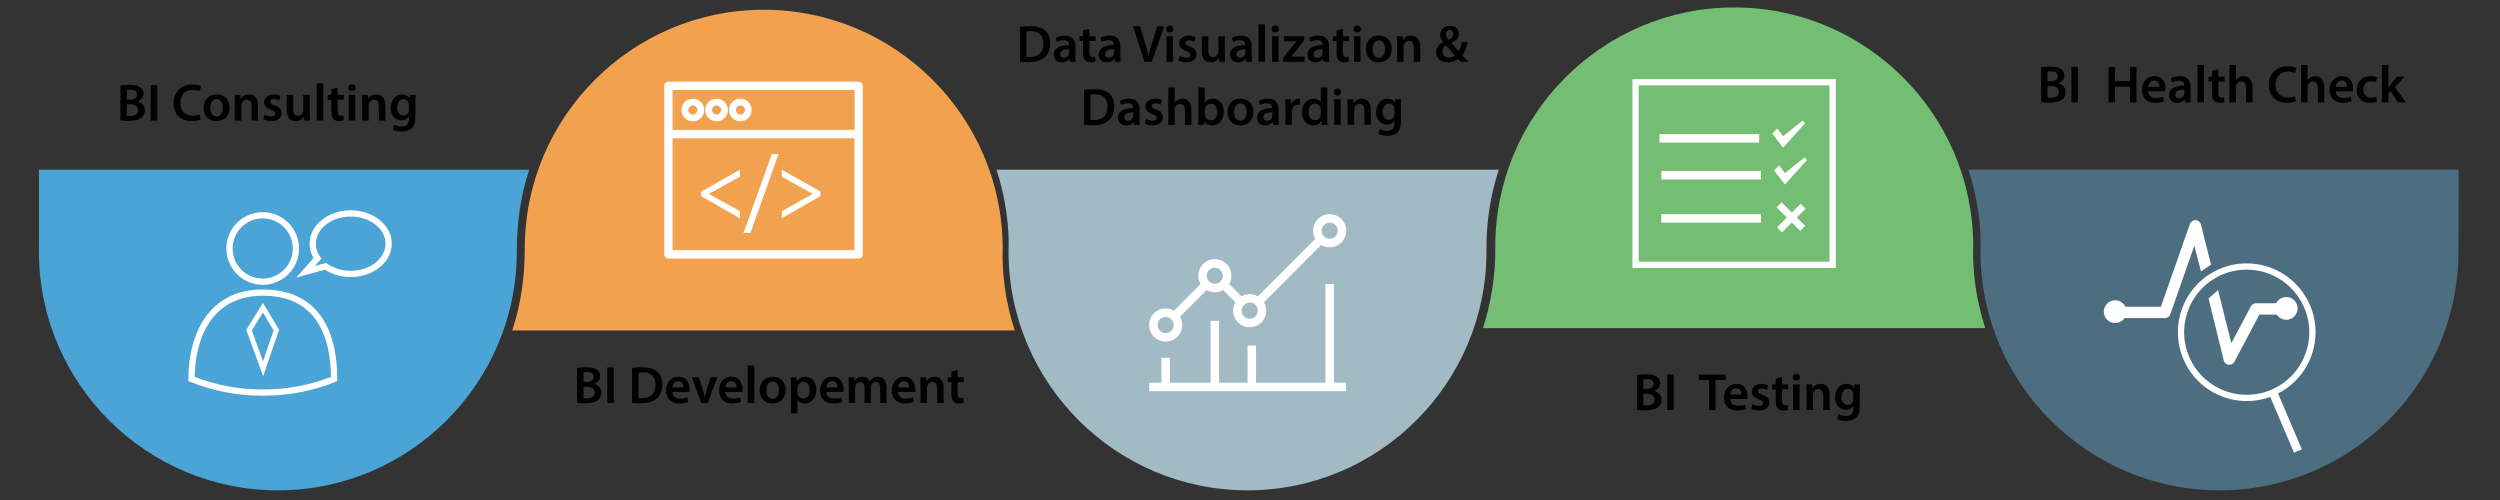 <?xml version="1.0" encoding="utf-8"?>
<!-- Generator: Adobe Illustrator 16.0.0, SVG Export Plug-In . SVG Version: 6.00 Build 0)  -->
<!DOCTYPE svg PUBLIC "-//W3C//DTD SVG 1.1//EN" "http://www.w3.org/Graphics/SVG/1.1/DTD/svg11.dtd">
<svg version="1.1" id="Layer_1" xmlns="http://www.w3.org/2000/svg" xmlns:xlink="http://www.w3.org/1999/xlink" x="0px" y="0px"
	 width="1000px" height="200px" viewBox="0 0 1000 200" enable-background="new 0 0 1000 200" xml:space="preserve">
<rect x="0" y="0" width="1000" height="200" fill="#333333" stroke="none"/>
<g>
	<path fill="#A2BAC4" d="M499,196.133c-52.584,0-95.39-42.681-95.588-95.218c0.416-9.671-1.076-21.654-4.814-33.06h200.944
		c-3.595,10.874-5.094,21.8-4.95,32.689C594.592,153.252,551.709,196.133,499,196.133z"/>
	<path fill="#73BE73" d="M593.16,131.251c3.239-9.88,5.082-20.955,4.959-32.689c0-52.708,42.879-95.589,95.589-95.589
		c52.553,0,95.335,42.635,95.587,95.132c-0.396,10.09,1.123,21.879,4.814,33.146H593.16L593.16,131.251z"/>
	<path fill="#F2A24E" d="M204.908,132.184c3.234-9.865,4.996-20.47,4.996-32.688c0-52.708,42.881-95.59,95.589-95.59
		c52.547,0,95.328,42.622,95.589,95.11c-0.403,9.96,1.09,21.804,4.815,33.167H204.908z"/>
	<path fill="#4BA4D6" d="M111.144,196.133c-52.543,0-95.322-42.611-95.588-95.094h0.012c0.046-2.125,0.032,2.148,0.032-33.184
		h196.091c-3.316,10.115-4.957,20.452-4.957,32.689C206.734,153.252,163.854,196.133,111.144,196.133z"/>
	<path fill="#4D6E80" d="M983.446,67.855H787.383c3.72,11.346,5.227,23.285,4.814,33.06c0.197,52.538,43.003,95.218,95.59,95.218
		c52.707,0,95.589-42.881,95.589-95.589C983.376,100.544,983.446,98.813,983.446,67.855z"/>
	<g>
		<path fill="#FFFFFF" stroke="#FFFFFF" stroke-width="0.6" stroke-miterlimit="10" d="M277.131,39.751
			c-2.348,0.016-4.227,1.925-4.227,4.273c0.03,2.333,1.941,4.227,4.273,4.195c2.333,0,4.211-1.909,4.211-4.242
			C281.389,41.645,279.479,39.735,277.131,39.751L277.131,39.751z M277.131,46.107c-1.174,0-2.128-0.956-2.128-2.113
			c0-1.159,0.954-2.114,2.128-2.114c1.159,0,2.097,0.955,2.097,2.114l0,0C279.228,45.151,278.29,46.09,277.131,46.107z"/>
		<path fill="#FFFFFF" stroke="#FFFFFF" stroke-width="0.6" stroke-miterlimit="10" d="M286.648,39.751
			c-2.348-0.016-4.258,1.894-4.258,4.226c0,2.333,1.879,4.242,4.226,4.242c2.348,0.017,4.257-1.877,4.257-4.225c0,0,0,0,0-0.017
			C290.874,41.645,288.965,39.767,286.648,39.751z M286.648,46.107c-1.159,0-2.113-0.956-2.113-2.113
			c0-1.159,0.955-2.114,2.113-2.114c1.159,0,2.113,0.955,2.113,2.114l0,0C288.745,45.151,287.808,46.09,286.648,46.107z"/>
		<path fill="#FFFFFF" stroke="#FFFFFF" stroke-width="0.6" stroke-miterlimit="10" d="M296.166,39.751
			c-2.348-0.032-4.258,1.847-4.29,4.179c-0.031,2.349,1.848,4.273,4.196,4.289c2.332,0.032,4.257-1.831,4.289-4.164
			c0-0.031,0-0.062,0-0.079C300.346,41.66,298.482,39.782,296.166,39.751z M296.166,46.107c-1.159,0-2.114-0.956-2.114-2.113
			c0-1.159,0.955-2.114,2.114-2.114c1.158,0,2.113,0.955,2.113,2.114l0,0C298.263,45.151,297.324,46.09,296.166,46.107z"/>
		<path fill="#FFFFFF" stroke="#FFFFFF" stroke-width="0.6" stroke-miterlimit="10" d="M343.472,32.973h-76.141
			c-0.736,0-1.346,0.609-1.346,1.361v67.421c0,0.752,0.61,1.361,1.346,1.361h76.141c0.751,0,1.346-0.609,1.346-1.361V34.334
			C344.818,33.583,344.223,32.973,343.472,32.973z M342.126,35.696v16.547h-73.401V35.696H342.126z M342.126,100.347h-73.401V57.738
			l0,0V55.03h73.369v45.366L342.126,100.347z"/>
		<path fill="#FFFFFF" stroke="#FFFFFF" stroke-width="0.6" stroke-miterlimit="10" d="M295.665,86.806l-14.902-8.53v-1.441
			l14.902-8.453v2.098l-12.743,7.075l12.743,7.076V86.806z"/>
		<path fill="#FFFFFF" stroke="#FFFFFF" stroke-width="0.6" stroke-miterlimit="10" d="M311.005,61.902l-11.051,30.994h-2.144
			l11.16-30.994H311.005z"/>
		<path fill="#FFFFFF" stroke="#FFFFFF" stroke-width="0.6" stroke-miterlimit="10" d="M313.009,84.647l12.71-7.076l-12.71-7.06
			v-2.129l14.902,8.453v1.424l-14.902,8.532V84.647z"/>
	</g>
	<path fill="none" stroke="#FFFFFF" stroke-width="2.5" stroke-miterlimit="10" d="M140.286,85.376
		c-8.35,0-15.205,5.417-15.205,12.085c0.016,2.123,0.675,4.162,1.904,5.883l-4.741,5.338l7.923-2.17
		c2.981,2.039,6.509,3.1,10.118,3.053c8.341,0,15.18-5.416,15.18-12.086C155.465,90.808,148.667,85.376,140.286,85.376z"/>
	<path fill="none" stroke="#FFFFFF" stroke-width="2.5" stroke-miterlimit="10" d="M105.08,117.036
		c-20.75,0-28.456,17.198-28.456,34.33c0,0.097,0,0.161,0,0.241c9.057,3.633,18.741,5.479,28.497,5.416
		c9.771,0.063,19.462-1.769,28.527-5.416c0-0.08,0-0.146,0-0.241C133.647,134.234,127.524,117.036,105.08,117.036z"/>
	<polygon fill="none" stroke="#FFFFFF" stroke-width="2" stroke-miterlimit="10" points="105.176,123.08 99.615,132.049 
		105.232,147.493 110.536,132.049 	"/>
	<path fill="none" stroke="#FFFFFF" stroke-width="2.5" stroke-miterlimit="10" d="M105.08,86.115
		c7.336,0,13.283,5.946,13.283,13.274c0,7.345-5.946,13.291-13.283,13.291s-13.284-5.945-13.284-13.291
		C91.796,92.061,97.743,86.115,105.08,86.115z"/>
	<g>
		<rect x="459.705" y="153.091" fill="#FFFFFF" width="78.738" height="3.394"/>
		<g>
			<path fill="#FFFFFF" d="M531.879,98.901c-3.659,0-6.625-2.967-6.625-6.611c0-3.661,2.966-6.626,6.625-6.626
				c3.646,0,6.61,2.965,6.61,6.626c0,0,0,0.016,0,0.031C538.474,95.966,535.508,98.916,531.879,98.901z M531.879,89.072
				c-1.797,0-3.232,1.452-3.232,3.218c0,1.782,1.437,3.218,3.232,3.218c1.769,0,3.188-1.42,3.219-3.187
				c0.018-1.782-1.421-3.25-3.187-3.266c-0.017,0-0.032,0-0.032,0V89.072z"/>
			<path fill="#FFFFFF" d="M466.274,136.621c-3.659,0-6.625-2.965-6.625-6.625c0-3.661,2.966-6.627,6.625-6.627
				c3.651,0,6.619,2.966,6.619,6.627c0.009,3.66-2.942,6.625-6.595,6.625C466.29,136.621,466.282,136.621,466.274,136.621z
				 M466.274,126.793c-1.782,0-3.227,1.436-3.227,3.219c0,1.782,1.443,3.233,3.227,3.233c1.775,0,3.218-1.451,3.218-3.233l0,0
				c0.008-1.783-1.426-3.232-3.21-3.232h-0.008V126.793z"/>
			<path fill="#FFFFFF" d="M485.947,116.9c-3.66,0-6.626-2.967-6.626-6.625c0-3.66,2.966-6.627,6.626-6.627
				c3.651,0,6.618,2.967,6.618,6.627c0.009,3.644-2.941,6.609-6.595,6.625C485.963,116.9,485.955,116.9,485.947,116.9z
				 M485.947,107.057c-1.782,0-3.227,1.451-3.227,3.219c0,1.799,1.443,3.233,3.227,3.233c1.773,0,3.218-1.437,3.218-3.233l0,0
				c-0.023-1.752-1.459-3.17-3.218-3.17V107.057z"/>
			<path fill="#FFFFFF" d="M499.886,130.878c-3.66,0-6.626-2.965-6.626-6.608c0-3.66,2.966-6.627,6.626-6.627
				c3.651,0,6.617,2.967,6.617,6.627c0.008,3.645-2.941,6.608-6.594,6.608C499.901,130.878,499.894,130.878,499.886,130.878z
				 M499.886,121.066c-1.782,0-3.226,1.436-3.226,3.218c0,1.767,1.443,3.219,3.226,3.219c1.774,0,3.217-1.452,3.217-3.219l0,0
				c0.041-1.782-1.37-3.25-3.152-3.298c-0.023,0-0.048,0-0.063,0L499.886,121.066L499.886,121.066z"/>
			<polygon fill="#FFFFFF" points="502.149,119.551 527.146,94.499 529.545,96.896 504.556,121.95 			"/>
			<polygon fill="#FFFFFF" points="488.204,114.977 490.609,112.579 497.605,119.551 495.208,121.95 			"/>
			<polygon fill="#FFFFFF" points="468.555,125.294 481.262,112.609 483.667,115.008 470.96,127.708 			"/>
			<rect x="530.176" y="113.604" fill="#FFFFFF" width="3.407" height="41.19"/>
			<rect x="499.026" y="138.215" fill="#FFFFFF" width="3.392" height="16.58"/>
			<rect x="464.563" y="143.139" fill="#FFFFFF" width="3.4" height="11.656"/>
			<rect x="484.236" y="128.354" fill="#FFFFFF" width="3.398" height="26.426"/>
		</g>
	</g>
	<path fill="#FFFFFF" d="M891.765,145.896h-0.28c-0.979-0.104-1.785-0.789-1.996-1.733l-6.063-24.793l3.784-3.328l5.326,21.235
		l7.831-14.754c0.401-0.771,1.174-1.227,2.016-1.227h9.094v4.557h-7.729l-9.985,18.815
		C893.377,145.423,892.605,145.896,891.765,145.896z"/>
	<path fill="#FFFFFF" d="M865.976,127.219h-16.68v-4.537h15.067l11.598-33.079c0.352-0.946,1.262-1.576,2.277-1.525
		c1.017,0.018,1.893,0.719,2.139,1.734l4.029,16.049l-4.029,2.682l-2.628-10.285l-9.619,27.438
		C867.798,126.624,866.955,127.236,865.976,127.219z"/>
	<path fill="#FFFFFF" d="M914.506,118.792c2.487,0,4.538,2.05,4.538,4.556c0,2.522-2.051,4.555-4.538,4.555
		c-2.523,0-4.555-2.031-4.555-4.555C909.951,120.842,911.981,118.792,914.506,118.792z"/>
	<path fill="#FFFFFF" d="M846.055,120.105c2.522,0,4.557,2.051,4.557,4.556c0,2.522-2.033,4.555-4.557,4.555
		c-2.488,0-4.538-2.032-4.538-4.555C841.517,122.156,843.565,120.105,846.055,120.105z"/>
	<path fill="none" stroke="#FFFFFF" stroke-width="2.5" stroke-miterlimit="10" d="M886.005,109.863
		c12.704-6.992,28.678-2.359,35.688,10.347c7.009,12.703,2.393,28.679-10.33,35.688c-12.704,7.01-28.695,2.377-35.688-10.328
		C868.665,132.848,873.3,116.873,886.005,109.863z"/>
	
		<rect x="912.658" y="156.95" transform="matrix(0.92 -0.392 0.392 0.92 6.746 371.69)" fill="#FFFFFF" width="3.408" height="24.722"/>
	
		<rect x="654.214" y="32.9" fill="none" stroke="#FFFFFF" stroke-width="2.5" stroke-miterlimit="10" width="78.841" height="73.022"/>
	<path fill="#FFFFFF" d="M713.247,59.067l-4.357-5.657l2.041-1.991l2.316,3.074l7.836-6.275l0.947,1.083L713.247,59.067z"/>
	<rect x="663.793" y="53.63" fill="#FFFFFF" width="39.879" height="3.407"/>
	<path fill="#FFFFFF" d="M713.97,73.807l-4.356-5.657l2.04-1.992l2.316,3.074l7.836-6.274l0.946,1.083L713.97,73.807z"/>
	<rect x="664.517" y="68.368" fill="#FFFFFF" width="39.878" height="3.408"/>
	<rect x="664.517" y="85.65" fill="#FFFFFF" width="39.878" height="3.409"/>
	
		<rect x="714.743" y="80.323" transform="matrix(0.707 -0.708 0.708 0.707 148.458 532.153)" fill="#FFFFFF" width="2.812" height="13.346"/>
	
		<rect x="714.806" y="80.277" transform="matrix(0.708 0.707 -0.707 0.708 270.908 -480.699)" fill="#FFFFFF" width="2.813" height="13.344"/>
</g>
<g>
	<path fill="#010101" d="M230.805,147.186c0.82-0.17,2.313-0.295,3.764-0.295c1.913,0,3.091,0.23,4.058,0.903
		c0.883,0.524,1.472,1.451,1.472,2.649c0,1.304-0.82,2.502-2.355,3.07v0.041c1.493,0.379,2.86,1.557,2.86,3.512
		c0,1.262-0.547,2.25-1.367,2.923c-1.01,0.884-2.67,1.325-5.257,1.325c-1.43,0-2.523-0.105-3.175-0.189V147.186z M233.371,152.777
		h1.325c1.787,0,2.796-0.842,2.796-2.039c0-1.325-1.009-1.936-2.649-1.936c-0.757,0-1.198,0.043-1.472,0.104V152.777z
		 M233.371,159.296c0.336,0.042,0.778,0.063,1.367,0.063c1.661,0,3.133-0.631,3.133-2.377c0-1.64-1.43-2.313-3.217-2.313h-1.283
		V159.296z"/>
	<path fill="#010101" d="M245.501,146.995v14.172h-2.586v-14.172H245.501z"/>
	<path fill="#010101" d="M252.817,147.186c1.136-0.189,2.586-0.295,4.122-0.295c2.649,0,4.479,0.547,5.782,1.641
		c1.367,1.113,2.208,2.796,2.208,5.214c0,2.522-0.862,4.416-2.208,5.636c-1.409,1.282-3.659,1.936-6.413,1.936
		c-1.514,0-2.649-0.084-3.491-0.189V147.186L252.817,147.186z M255.403,159.189c0.357,0.063,0.904,0.063,1.43,0.063
		c3.364,0.021,5.362-1.83,5.362-5.425c0.021-3.135-1.787-4.921-5.025-4.921c-0.82,0-1.409,0.063-1.766,0.147L255.403,159.189
		L255.403,159.189z"/>
	<path fill="#010101" d="M268.901,156.771c0.063,1.852,1.514,2.649,3.154,2.649c1.198,0,2.061-0.168,2.838-0.463l0.378,1.787
		c-0.883,0.356-2.103,0.631-3.574,0.631c-3.322,0-5.278-2.039-5.278-5.172c0-2.839,1.724-5.511,5.004-5.511
		c3.322,0,4.416,2.734,4.416,4.984c0,0.483-0.042,0.861-0.084,1.094H268.901L268.901,156.771z M273.4,154.964
		c0.021-0.946-0.399-2.502-2.124-2.502c-1.598,0-2.271,1.451-2.376,2.502H273.4z"/>
	<path fill="#010101" d="M279.497,150.928l1.661,5.193c0.294,0.902,0.504,1.725,0.694,2.564h0.063
		c0.189-0.842,0.42-1.641,0.694-2.564l1.619-5.193h2.733l-3.911,10.239h-2.544l-3.806-10.239H279.497z"/>
	<path fill="#010101" d="M290.094,156.771c0.063,1.852,1.514,2.649,3.154,2.649c1.199,0,2.061-0.168,2.838-0.463l0.379,1.787
		c-0.883,0.356-2.103,0.631-3.575,0.631c-3.322,0-5.278-2.039-5.278-5.172c0-2.839,1.724-5.511,5.004-5.511
		c3.322,0,4.416,2.734,4.416,4.984c0,0.483-0.042,0.861-0.084,1.094H290.094L290.094,156.771z M294.593,154.964
		c0.021-0.946-0.399-2.502-2.124-2.502c-1.598,0-2.271,1.451-2.376,2.502H294.593z"/>
	<path fill="#010101" d="M299.112,146.238h2.607v14.929h-2.607V146.238z"/>
	<path fill="#010101" d="M314.25,155.952c0,3.764-2.649,5.446-5.257,5.446c-2.901,0-5.13-1.998-5.13-5.277
		c0-3.365,2.208-5.426,5.299-5.426C312.211,150.695,314.25,152.841,314.25,155.952z M306.534,156.059
		c0,1.977,0.967,3.469,2.544,3.469c1.472,0,2.502-1.45,2.502-3.512c0-1.599-0.715-3.428-2.481-3.428
		C307.27,152.588,306.534,154.354,306.534,156.059z"/>
	<path fill="#010101" d="M316.373,154.333c0-1.347-0.042-2.438-0.084-3.406h2.271l0.126,1.577h0.042
		c0.757-1.156,1.956-1.809,3.512-1.809c2.355,0,4.31,2.019,4.31,5.215c0,3.701-2.334,5.488-4.668,5.488
		c-1.282,0-2.354-0.547-2.88-1.367h-0.042v5.299h-2.586L316.373,154.333L316.373,154.333z M318.959,156.878
		c0,0.252,0.021,0.483,0.084,0.715c0.252,1.052,1.178,1.808,2.271,1.808c1.64,0,2.607-1.365,2.607-3.385
		c0-1.809-0.883-3.279-2.544-3.279c-1.072,0-2.061,0.777-2.313,1.912c-0.063,0.211-0.105,0.441-0.105,0.652V156.878z"/>
	<path fill="#010101" d="M330.501,156.771c0.063,1.852,1.514,2.649,3.154,2.649c1.198,0,2.061-0.168,2.838-0.463l0.378,1.787
		c-0.883,0.356-2.103,0.631-3.574,0.631c-3.322,0-5.278-2.039-5.278-5.172c0-2.839,1.724-5.511,5.004-5.511
		c3.322,0,4.416,2.734,4.416,4.984c0,0.483-0.042,0.861-0.084,1.094H330.501L330.501,156.771z M335.001,154.964
		c0.021-0.946-0.399-2.502-2.124-2.502c-1.598,0-2.271,1.451-2.376,2.502H335.001z"/>
	<path fill="#010101" d="M339.52,153.977c0-1.178-0.021-2.166-0.084-3.049h2.229l0.105,1.514h0.063
		c0.505-0.799,1.43-1.746,3.154-1.746c1.346,0,2.397,0.759,2.839,1.894h0.042c0.357-0.567,0.778-0.987,1.262-1.282
		c0.567-0.398,1.219-0.609,2.061-0.609c1.703,0,3.427,1.156,3.427,4.438v6.034h-2.523v-5.655c0-1.703-0.588-2.713-1.829-2.713
		c-0.883,0-1.535,0.631-1.808,1.366c-0.063,0.252-0.126,0.567-0.126,0.862v6.14h-2.523v-5.931c0-1.43-0.568-2.438-1.766-2.438
		c-0.967,0-1.619,0.758-1.851,1.473c-0.105,0.252-0.147,0.547-0.147,0.84v6.057h-2.523v-7.193H339.52z"/>
	<path fill="#010101" d="M359.178,156.771c0.063,1.852,1.514,2.649,3.154,2.649c1.198,0,2.061-0.168,2.838-0.463l0.378,1.787
		c-0.883,0.356-2.103,0.631-3.574,0.631c-3.322,0-5.278-2.039-5.278-5.172c0-2.839,1.724-5.511,5.004-5.511
		c3.322,0,4.416,2.734,4.416,4.984c0,0.483-0.042,0.861-0.084,1.094H359.178L359.178,156.771z M363.678,154.964
		c0.021-0.946-0.399-2.502-2.124-2.502c-1.598,0-2.271,1.451-2.376,2.502H363.678z"/>
	<path fill="#010101" d="M368.197,153.977c0-1.178-0.021-2.166-0.084-3.049h2.271l0.126,1.534h0.063
		c0.442-0.799,1.556-1.767,3.259-1.767c1.787,0,3.638,1.156,3.638,4.395v6.077h-2.586v-5.782c0-1.472-0.547-2.586-1.956-2.586
		c-1.03,0-1.745,0.735-2.019,1.514c-0.084,0.231-0.105,0.547-0.105,0.842v6.014h-2.607V153.977L368.197,153.977z"/>
	<path fill="#010101" d="M383.083,148.004v2.924h2.46v1.934h-2.46v4.521c0,1.241,0.336,1.893,1.325,1.893
		c0.441,0,0.778-0.063,1.009-0.125l0.042,1.977c-0.378,0.146-1.051,0.252-1.872,0.252c-0.946,0-1.745-0.314-2.229-0.841
		c-0.547-0.589-0.799-1.515-0.799-2.858v-4.816h-1.472v-1.934h1.472v-2.313L383.083,148.004z"/>
</g>
<g>
	<path fill="#010101" d="M407.981,10.731c1.136-0.189,2.586-0.294,4.122-0.294c2.649,0,4.479,0.546,5.782,1.64
		c1.367,1.115,2.208,2.797,2.208,5.215c0,2.523-0.862,4.416-2.208,5.635c-1.409,1.282-3.659,1.934-6.413,1.934
		c-1.514,0-2.649-0.084-3.491-0.189V10.731L407.981,10.731z M410.567,22.737c0.357,0.063,0.904,0.063,1.43,0.063
		c3.364,0.021,5.362-1.829,5.362-5.425c0.021-3.133-1.787-4.92-5.025-4.92c-0.82,0-1.409,0.063-1.766,0.147L410.567,22.737
		L410.567,22.737z"/>
	<path fill="#010101" d="M427.997,24.714l-0.168-1.135h-0.063c-0.631,0.799-1.702,1.367-3.027,1.367
		c-2.062,0-3.217-1.493-3.217-3.049c0-2.586,2.291-3.89,6.076-3.869V17.86c0-0.673-0.272-1.788-2.082-1.788
		c-1.009,0-2.061,0.315-2.754,0.757l-0.505-1.682c0.757-0.463,2.082-0.904,3.701-0.904c3.28,0,4.227,2.082,4.227,4.311v3.701
		c0,0.925,0.042,1.829,0.147,2.46L427.997,24.714L427.997,24.714z M427.66,19.709c-1.829-0.042-3.574,0.357-3.574,1.914
		c0,1.009,0.652,1.472,1.472,1.472c1.03,0,1.787-0.673,2.02-1.409c0.063-0.189,0.084-0.399,0.084-0.568L427.66,19.709L427.66,19.709
		z"/>
	<path fill="#010101" d="M435.754,11.551v2.923h2.46v1.934h-2.46v4.521c0,1.24,0.336,1.892,1.325,1.892
		c0.44,0,0.778-0.063,1.009-0.126l0.042,1.977c-0.378,0.147-1.051,0.252-1.872,0.252c-0.946,0-1.745-0.315-2.229-0.841
		c-0.547-0.589-0.799-1.514-0.799-2.859v-4.815h-1.473v-1.934h1.473v-2.313L435.754,11.551z"/>
	<path fill="#010101" d="M445.93,24.714l-0.168-1.135h-0.063c-0.631,0.799-1.703,1.367-3.028,1.367
		c-2.061,0-3.217-1.493-3.217-3.049c0-2.586,2.292-3.89,6.077-3.869V17.86c0-0.673-0.273-1.788-2.082-1.788
		c-1.009,0-2.062,0.315-2.754,0.757l-0.505-1.682c0.757-0.463,2.081-0.904,3.7-0.904c3.28,0,4.228,2.082,4.228,4.311v3.701
		c0,0.925,0.042,1.829,0.146,2.46L445.93,24.714L445.93,24.714z M445.594,19.709c-1.829-0.042-3.574,0.357-3.574,1.914
		c0,1.009,0.652,1.472,1.473,1.472c1.029,0,1.787-0.673,2.019-1.409c0.063-0.189,0.084-0.399,0.084-0.568L445.594,19.709
		L445.594,19.709z"/>
	<path fill="#010101" d="M457.788,24.714l-4.584-14.172h2.817l1.936,6.434c0.546,1.787,1.009,3.448,1.388,5.172h0.042
		c0.378-1.682,0.883-3.406,1.451-5.13l2.062-6.476h2.754l-4.899,14.172H457.788z"/>
	<path fill="#010101" d="M469.372,11.614c0,0.778-0.567,1.388-1.472,1.388c-0.862,0-1.431-0.61-1.431-1.388
		c0-0.799,0.588-1.409,1.451-1.409C468.804,10.206,469.351,10.815,469.372,11.614z M466.617,24.714v-10.24h2.606v10.24H466.617z"/>
	<path fill="#010101" d="M471.874,22.338c0.588,0.357,1.703,0.736,2.628,0.736c1.135,0,1.64-0.462,1.64-1.135
		c0-0.694-0.42-1.051-1.682-1.493c-1.998-0.694-2.838-1.787-2.817-2.986c0-1.808,1.493-3.217,3.869-3.217
		c1.136,0,2.124,0.294,2.712,0.61l-0.505,1.829c-0.44-0.252-1.262-0.589-2.166-0.589c-0.925,0-1.43,0.442-1.43,1.073
		c0,0.652,0.484,0.967,1.788,1.43c1.85,0.673,2.712,1.619,2.732,3.133c0,1.851-1.45,3.196-4.163,3.196
		c-1.24,0-2.354-0.294-3.112-0.715L471.874,22.338z"/>
	<path fill="#010101" d="M489.934,21.644c0,1.219,0.042,2.229,0.084,3.07h-2.271l-0.126-1.556h-0.042
		c-0.441,0.736-1.451,1.788-3.28,1.788c-1.872,0-3.575-1.115-3.575-4.458v-6.013h2.586v5.572c0,1.703,0.547,2.796,1.913,2.796
		c1.03,0,1.703-0.736,1.978-1.388c0.084-0.231,0.146-0.504,0.146-0.799v-6.182h2.586L489.934,21.644L489.934,21.644z"/>
	<path fill="#010101" d="M498.49,24.714l-0.168-1.135h-0.063c-0.631,0.799-1.704,1.367-3.027,1.367
		c-2.062,0-3.218-1.493-3.218-3.049c0-2.586,2.292-3.89,6.077-3.869V17.86c0-0.673-0.272-1.788-2.082-1.788
		c-1.009,0-2.061,0.315-2.754,0.757l-0.505-1.682c0.757-0.463,2.082-0.904,3.701-0.904c3.279,0,4.227,2.082,4.227,4.311v3.701
		c0,0.925,0.042,1.829,0.147,2.46L498.49,24.714L498.49,24.714z M498.154,19.709c-1.829-0.042-3.574,0.357-3.574,1.914
		c0,1.009,0.652,1.472,1.472,1.472c1.03,0,1.787-0.673,2.02-1.409c0.063-0.189,0.084-0.399,0.084-0.568L498.154,19.709
		L498.154,19.709z"/>
	<path fill="#010101" d="M503.409,9.785h2.606v14.929h-2.606V9.785z"/>
	<path fill="#010101" d="M511.567,11.614c0,0.778-0.568,1.388-1.474,1.388c-0.86,0-1.43-0.61-1.43-1.388
		c0-0.799,0.589-1.409,1.451-1.409C510.999,10.206,511.546,10.815,511.567,11.614z M508.813,24.714v-10.24h2.607v10.24H508.813z"/>
	<path fill="#010101" d="M513.229,23.221l3.848-4.92c0.525-0.631,0.967-1.135,1.514-1.724v-0.042h-4.982v-2.061h8.138v1.577
		l-3.764,4.815c-0.505,0.609-0.988,1.198-1.516,1.745v0.042h5.404v2.061h-8.642V23.221z"/>
	<path fill="#010101" d="M529.417,24.714l-0.169-1.135h-0.063c-0.631,0.799-1.702,1.367-3.027,1.367
		c-2.062,0-3.217-1.493-3.217-3.049c0-2.586,2.292-3.89,6.076-3.869V17.86c0-0.673-0.272-1.788-2.081-1.788
		c-1.011,0-2.062,0.315-2.756,0.757l-0.504-1.682c0.757-0.463,2.081-0.904,3.7-0.904c3.28,0,4.228,2.082,4.228,4.311v3.701
		c0,0.925,0.041,1.829,0.146,2.46L529.417,24.714L529.417,24.714z M529.08,19.709c-1.829-0.042-3.574,0.357-3.574,1.914
		c0,1.009,0.651,1.472,1.473,1.472c1.029,0,1.786-0.673,2.019-1.409c0.063-0.189,0.084-0.399,0.084-0.568L529.08,19.709
		L529.08,19.709z"/>
	<path fill="#010101" d="M537.174,11.551v2.923h2.46v1.934h-2.46v4.521c0,1.24,0.336,1.892,1.324,1.892
		c0.442,0,0.778-0.063,1.01-0.126l0.042,1.977c-0.379,0.147-1.052,0.252-1.871,0.252c-0.945,0-1.745-0.315-2.229-0.841
		c-0.546-0.589-0.799-1.514-0.799-2.859v-4.815h-1.473v-1.934h1.473v-2.313L537.174,11.551z"/>
	<path fill="#010101" d="M544.344,11.614c0,0.778-0.567,1.388-1.473,1.388c-0.861,0-1.43-0.61-1.43-1.388
		c0-0.799,0.589-1.409,1.45-1.409C543.775,10.206,544.322,10.815,544.344,11.614z M541.589,24.714v-10.24h2.607v10.24H541.589z"/>
	<path fill="#010101" d="M556.706,19.499c0,3.764-2.649,5.446-5.257,5.446c-2.901,0-5.13-1.998-5.13-5.278
		c0-3.364,2.207-5.425,5.298-5.425C554.666,14.243,556.706,16.387,556.706,19.499z M548.989,19.604c0,1.977,0.968,3.469,2.544,3.469
		c1.473,0,2.503-1.451,2.503-3.511c0-1.598-0.716-3.428-2.481-3.428C549.726,16.135,548.989,17.901,548.989,19.604z"/>
	<path fill="#010101" d="M558.828,17.523c0-1.178-0.021-2.166-0.084-3.049h2.271l0.126,1.535h0.063
		c0.44-0.799,1.556-1.766,3.259-1.766c1.788,0,3.638,1.156,3.638,4.395v6.077h-2.586v-5.782c0-1.472-0.547-2.586-1.955-2.586
		c-1.029,0-1.745,0.736-2.019,1.514c-0.085,0.231-0.105,0.546-0.105,0.841v6.014h-2.606L558.828,17.523L558.828,17.523z"/>
	<path fill="#010101" d="M584.269,24.714c-0.356-0.357-0.693-0.715-1.113-1.178c-1.072,0.904-2.376,1.409-3.995,1.409
		c-3.133,0-4.689-1.956-4.689-3.995c0-1.893,1.115-3.238,2.734-4.1v-0.063c-0.673-0.799-1.136-1.829-1.136-2.838
		c0-1.766,1.346-3.638,3.974-3.638c1.998,0,3.512,1.241,3.512,3.175c0,1.472-0.841,2.67-2.923,3.701l-0.021,0.084
		c0.987,1.135,2.081,2.397,2.858,3.238c0.609-0.946,1.03-2.271,1.282-3.764h2.313c-0.38,2.187-1.03,3.974-2.208,5.32
		c0.777,0.862,1.556,1.724,2.438,2.649H584.269z M581.914,22.085c-0.862-0.904-2.208-2.397-3.533-3.932
		c-0.673,0.463-1.45,1.199-1.45,2.376c0,1.409,1.03,2.502,2.606,2.502C580.547,23.032,581.388,22.632,581.914,22.085z
		 M578.402,13.696c0,0.862,0.398,1.556,1.029,2.271c1.198-0.757,1.894-1.409,1.894-2.397c0-0.757-0.421-1.598-1.409-1.598
		S578.402,12.813,578.402,13.696z"/>
	<path fill="#010101" d="M433.609,35.96c1.136-0.189,2.586-0.294,4.122-0.294c2.648,0,4.479,0.546,5.781,1.64
		c1.367,1.115,2.208,2.797,2.208,5.215c0,2.523-0.861,4.416-2.208,5.635c-1.408,1.283-3.658,1.934-6.413,1.934
		c-1.514,0-2.648-0.084-3.49-0.189V35.96L433.609,35.96z M436.196,47.966c0.356,0.063,0.903,0.063,1.43,0.063
		c3.364,0.021,5.362-1.829,5.362-5.425c0.021-3.133-1.787-4.92-5.025-4.92c-0.82,0-1.409,0.063-1.766,0.147L436.196,47.966
		L436.196,47.966z"/>
	<path fill="#010101" d="M453.625,49.943l-0.168-1.135h-0.063c-0.631,0.799-1.703,1.367-3.027,1.367
		c-2.062,0-3.217-1.493-3.217-3.049c0-2.586,2.292-3.89,6.076-3.869v-0.168c0-0.673-0.272-1.788-2.082-1.788
		c-1.009,0-2.061,0.315-2.754,0.757l-0.505-1.682c0.757-0.463,2.082-0.904,3.701-0.904c3.28,0,4.227,2.082,4.227,4.311v3.701
		c0,0.925,0.042,1.829,0.147,2.46L453.625,49.943L453.625,49.943z M453.289,44.938c-1.829-0.042-3.574,0.357-3.574,1.914
		c0,1.009,0.652,1.472,1.472,1.472c1.03,0,1.787-0.673,2.02-1.409c0.063-0.189,0.084-0.399,0.084-0.568L453.289,44.938
		L453.289,44.938z"/>
	<path fill="#010101" d="M458.418,47.567c0.589,0.357,1.703,0.736,2.628,0.736c1.135,0,1.64-0.462,1.64-1.135
		c0-0.694-0.42-1.051-1.682-1.493c-1.997-0.694-2.838-1.787-2.816-2.986c0-1.808,1.492-3.217,3.868-3.217
		c1.136,0,2.124,0.294,2.712,0.61l-0.505,1.829c-0.44-0.252-1.262-0.589-2.166-0.589c-0.925,0-1.43,0.442-1.43,1.073
		c0,0.651,0.484,0.967,1.788,1.43c1.85,0.673,2.712,1.619,2.733,3.133c0,1.851-1.451,3.196-4.163,3.196
		c-1.241,0-2.355-0.294-3.112-0.715L458.418,47.567z"/>
	<path fill="#010101" d="M467.311,35.014h2.607v6.098h0.042c0.315-0.484,0.736-0.883,1.283-1.178
		c0.504-0.294,1.114-0.462,1.766-0.462c1.745,0,3.575,1.156,3.575,4.437v6.035h-2.586v-5.74c0-1.493-0.547-2.607-1.977-2.607
		c-1.01,0-1.725,0.673-1.998,1.451c-0.084,0.21-0.105,0.484-0.105,0.778v6.119h-2.607V35.014z"/>
	<path fill="#010101" d="M479.253,49.943c0.042-0.694,0.084-1.829,0.084-2.881V35.014h2.586v6.098h0.042
		c0.631-0.988,1.745-1.64,3.28-1.64c2.502,0,4.289,2.082,4.268,5.193c0,3.68-2.334,5.509-4.646,5.509
		c-1.325,0-2.502-0.505-3.238-1.767h-0.042l-0.126,1.535L479.253,49.943L479.253,49.943z M481.923,45.716
		c0,0.21,0.021,0.421,0.063,0.61c0.272,1.03,1.178,1.809,2.292,1.809c1.618,0,2.606-1.304,2.606-3.364
		c0-1.809-0.861-3.28-2.586-3.28c-1.051,0-1.998,0.757-2.292,1.893c-0.042,0.189-0.084,0.42-0.084,0.673V45.716L481.923,45.716z"/>
	<path fill="#010101" d="M501.371,44.729c0,3.764-2.649,5.446-5.257,5.446c-2.901,0-5.13-1.998-5.13-5.278
		c0-3.364,2.208-5.425,5.299-5.425C499.332,39.472,501.371,41.616,501.371,44.729z M493.654,44.833c0,1.977,0.967,3.469,2.544,3.469
		c1.472,0,2.502-1.451,2.502-3.511c0-1.598-0.715-3.427-2.481-3.427C494.39,41.364,493.654,43.13,493.654,44.833z"/>
	<path fill="#010101" d="M509.255,49.943l-0.169-1.135h-0.063c-0.632,0.799-1.703,1.367-3.028,1.367
		c-2.062,0-3.217-1.493-3.217-3.049c0-2.586,2.292-3.89,6.077-3.869v-0.168c0-0.673-0.273-1.788-2.082-1.788
		c-1.011,0-2.062,0.315-2.756,0.757l-0.504-1.682c0.757-0.463,2.081-0.904,3.7-0.904c3.28,0,4.228,2.082,4.228,4.311v3.701
		c0,0.925,0.042,1.829,0.146,2.46L509.255,49.943L509.255,49.943z M508.918,44.938c-1.829-0.042-3.574,0.357-3.574,1.914
		c0,1.009,0.651,1.472,1.473,1.472c1.029,0,1.786-0.673,2.019-1.409c0.063-0.189,0.084-0.399,0.084-0.568L508.918,44.938
		L508.918,44.938z"/>
	<path fill="#010101" d="M514.174,43.004c0-1.388-0.021-2.376-0.084-3.301h2.25l0.084,1.955h0.084
		c0.505-1.451,1.703-2.187,2.797-2.187c0.252,0,0.399,0.021,0.609,0.063v2.439c-0.21-0.042-0.441-0.084-0.757-0.084
		c-1.24,0-2.082,0.799-2.313,1.956c-0.043,0.231-0.085,0.504-0.085,0.799v5.299h-2.586L514.174,43.004L514.174,43.004z"/>
	<path fill="#010101" d="M530.91,35.014v12.048c0,1.052,0.042,2.187,0.084,2.881h-2.313l-0.104-1.619h-0.042
		c-0.61,1.136-1.852,1.851-3.344,1.851c-2.439,0-4.373-2.082-4.373-5.236c-0.021-3.427,2.123-5.467,4.583-5.467
		c1.408,0,2.418,0.589,2.881,1.346h0.042v-5.803L530.91,35.014L530.91,35.014z M528.323,43.971c0-0.21-0.021-0.462-0.063-0.673
		c-0.23-1.009-1.052-1.829-2.229-1.829c-1.661,0-2.586,1.472-2.586,3.385c0,1.871,0.925,3.238,2.564,3.238
		c1.051,0,1.978-0.715,2.229-1.83c0.063-0.231,0.084-0.483,0.084-0.757V43.971z"/>
	<path fill="#010101" d="M536.438,36.843c0,0.778-0.567,1.388-1.473,1.388c-0.861,0-1.43-0.61-1.43-1.388
		c0-0.799,0.589-1.409,1.451-1.409C535.87,35.435,536.417,36.044,536.438,36.843z M533.684,49.943v-10.24h2.607v10.24H533.684z"/>
	<path fill="#010101" d="M539.065,42.752c0-1.178-0.021-2.166-0.084-3.049h2.271l0.127,1.535h0.063
		c0.44-0.799,1.556-1.766,3.259-1.766c1.788,0,3.638,1.156,3.638,4.395v6.077h-2.586v-5.782c0-1.472-0.547-2.586-1.955-2.586
		c-1.03,0-1.746,0.736-2.019,1.514c-0.085,0.231-0.105,0.546-0.105,0.841v6.014h-2.606v-7.193H539.065z"/>
	<path fill="#010101" d="M560.448,39.703c-0.042,0.694-0.084,1.535-0.084,2.943v5.804c0,2.145-0.441,3.68-1.515,4.646
		c-1.071,0.946-2.544,1.241-3.952,1.241c-1.305,0-2.691-0.273-3.574-0.82l0.566-1.956c0.652,0.378,1.745,0.778,2.986,0.778
		c1.683,0,2.943-0.883,2.943-3.091v-0.883h-0.042c-0.589,0.904-1.641,1.514-2.985,1.514c-2.545,0-4.353-2.103-4.353-5.004
		c0-3.364,2.187-5.404,4.646-5.404c1.556,0,2.481,0.757,2.965,1.598h0.042l0.105-1.367L560.448,39.703L560.448,39.703z
		 M557.778,43.803c0-0.231-0.021-0.484-0.084-0.694c-0.273-0.946-1.011-1.661-2.104-1.661c-1.451,0-2.522,1.262-2.522,3.343
		c0,1.745,0.883,3.154,2.502,3.154c0.968,0,1.809-0.631,2.103-1.556c0.063-0.273,0.105-0.63,0.105-0.925V43.803z"/>
</g>
<g>
	<path fill="#010101" d="M816.45,26.937c0.818-0.168,2.313-0.294,3.764-0.294c1.913,0,3.091,0.231,4.058,0.904
		c0.885,0.526,1.474,1.451,1.474,2.649c0,1.304-0.82,2.502-2.355,3.07v0.042c1.493,0.378,2.859,1.556,2.859,3.512
		c0,1.262-0.547,2.25-1.366,2.922c-1.01,0.883-2.671,1.325-5.257,1.325c-1.43,0-2.523-0.105-3.175-0.189L816.45,26.937
		L816.45,26.937z M819.016,32.53h1.324c1.787,0,2.797-0.841,2.797-2.04c0-1.325-1.01-1.935-2.648-1.935
		c-0.758,0-1.199,0.042-1.473,0.105V32.53z M819.016,39.048c0.336,0.042,0.777,0.063,1.366,0.063c1.661,0,3.133-0.631,3.133-2.376
		c0-1.64-1.43-2.313-3.217-2.313h-1.282V39.048L819.016,39.048z"/>
	<path fill="#010101" d="M846.01,26.748v5.677h5.992v-5.677h2.587V40.92h-2.587v-6.245h-5.992v6.245h-2.586V26.748H846.01z"/>
	<path fill="#010101" d="M859.275,36.525c0.063,1.85,1.515,2.649,3.153,2.649c1.198,0,2.062-0.168,2.839-0.463l0.379,1.788
		c-0.884,0.357-2.104,0.631-3.574,0.631c-3.322,0-5.277-2.04-5.277-5.173c0-2.838,1.725-5.509,5.004-5.509
		c3.322,0,4.416,2.733,4.416,4.983c0,0.483-0.042,0.862-0.085,1.093L859.275,36.525L859.275,36.525z M863.775,34.717
		c0.021-0.946-0.399-2.502-2.124-2.502c-1.599,0-2.271,1.451-2.376,2.502H863.775z"/>
	<path fill="#010101" d="M874.057,40.92l-0.169-1.135h-0.063c-0.631,0.799-1.703,1.367-3.028,1.367
		c-2.061,0-3.217-1.493-3.217-3.049c0-2.586,2.292-3.89,6.077-3.869v-0.168c0-0.673-0.273-1.788-2.082-1.788
		c-1.01,0-2.062,0.315-2.755,0.757l-0.504-1.682c0.757-0.463,2.081-0.904,3.699-0.904c3.28,0,4.228,2.082,4.228,4.311v3.701
		c0,0.925,0.042,1.829,0.146,2.46L874.057,40.92L874.057,40.92z M873.72,35.916c-1.829-0.042-3.573,0.357-3.573,1.914
		c0,1.009,0.65,1.472,1.472,1.472c1.03,0,1.787-0.673,2.019-1.409c0.063-0.189,0.084-0.399,0.084-0.568L873.72,35.916L873.72,35.916
		z"/>
	<path fill="#010101" d="M878.975,25.991h2.607V40.92h-2.607V25.991z"/>
	<path fill="#010101" d="M887.343,27.757v2.923h2.46v1.934h-2.46v4.521c0,1.24,0.336,1.892,1.324,1.892
		c0.442,0,0.778-0.063,1.01-0.126l0.042,1.977c-0.379,0.147-1.052,0.252-1.871,0.252c-0.945,0-1.744-0.315-2.229-0.841
		c-0.546-0.589-0.799-1.514-0.799-2.859v-4.815h-1.473V30.68h1.473v-2.313L887.343,27.757z"/>
	<path fill="#010101" d="M891.758,25.991h2.607v6.098h0.042c0.314-0.484,0.735-0.883,1.282-1.178
		c0.505-0.294,1.114-0.462,1.767-0.462c1.745,0,3.574,1.156,3.574,4.437v6.035h-2.586v-5.74c0-1.493-0.548-2.607-1.978-2.607
		c-1.009,0-1.724,0.673-1.997,1.451c-0.085,0.21-0.104,0.483-0.104,0.778v6.119h-2.607V25.991z"/>
	<path fill="#010101" d="M918.396,40.5c-0.609,0.315-1.955,0.631-3.658,0.631c-4.5,0-7.233-2.818-7.233-7.128
		c0-4.667,3.238-7.485,7.569-7.485c1.703,0,2.923,0.357,3.447,0.631l-0.566,2.061c-0.673-0.294-1.598-0.546-2.775-0.546
		c-2.881,0-4.962,1.808-4.962,5.214c0,3.112,1.829,5.109,4.941,5.109c1.051,0,2.145-0.21,2.816-0.525L918.396,40.5z"/>
	<path fill="#010101" d="M920.435,25.991h2.607v6.098h0.042c0.315-0.484,0.736-0.883,1.282-1.178
		c0.505-0.294,1.114-0.462,1.767-0.462c1.745,0,3.574,1.156,3.574,4.437v6.035h-2.586v-5.74c0-1.493-0.547-2.607-1.978-2.607
		c-1.009,0-1.725,0.673-1.997,1.451c-0.085,0.21-0.104,0.483-0.104,0.778v6.119h-2.607V25.991z"/>
	<path fill="#010101" d="M934.289,36.525c0.063,1.85,1.515,2.649,3.154,2.649c1.197,0,2.061-0.168,2.839-0.463l0.378,1.788
		c-0.883,0.357-2.104,0.631-3.574,0.631c-3.322,0-5.277-2.04-5.277-5.173c0-2.838,1.725-5.509,5.005-5.509
		c3.321,0,4.416,2.733,4.416,4.983c0,0.483-0.042,0.862-0.085,1.093L934.289,36.525L934.289,36.525z M938.789,34.717
		c0.021-0.946-0.399-2.502-2.124-2.502c-1.598,0-2.271,1.451-2.376,2.502H938.789z"/>
	<path fill="#010101" d="M950.835,40.604c-0.547,0.252-1.619,0.526-2.901,0.526c-3.195,0-5.276-2.04-5.276-5.215
		c0-3.07,2.103-5.467,5.698-5.467c0.944,0,1.912,0.21,2.502,0.483l-0.463,1.935c-0.422-0.189-1.03-0.399-1.955-0.399
		c-1.978,0-3.154,1.451-3.134,3.322c0,2.103,1.366,3.301,3.134,3.301c0.903,0,1.533-0.189,2.039-0.4L950.835,40.604z"/>
	<path fill="#010101" d="M955.334,35.18h0.042c0.253-0.399,0.547-0.841,0.82-1.199l2.48-3.301h3.111l-3.784,4.184l4.331,6.056
		h-3.175l-2.943-4.521l-0.884,1.03v3.49h-2.586V25.991h2.586L955.334,35.18L955.334,35.18z"/>
	<path fill="#010101" d="M831.147,26.727v14.172h-2.586V26.727H831.147z"/>
</g>
<g>
	<path fill="#010101" d="M654.785,150.018c0.818-0.168,2.313-0.295,3.764-0.295c1.913,0,3.091,0.231,4.059,0.904
		c0.884,0.525,1.473,1.451,1.473,2.648c0,1.305-0.82,2.502-2.355,3.07v0.043c1.493,0.377,2.859,1.555,2.859,3.51
		c0,1.263-0.547,2.25-1.366,2.924c-1.01,0.884-2.671,1.324-5.257,1.324c-1.43,0-2.523-0.104-3.175-0.188L654.785,150.018
		L654.785,150.018z M657.351,155.609h1.324c1.787,0,2.797-0.84,2.797-2.039c0-1.324-1.01-1.934-2.648-1.934
		c-0.757,0-1.199,0.041-1.473,0.104V155.609z M657.351,162.129c0.337,0.042,0.777,0.063,1.366,0.063
		c1.661,0,3.133-0.631,3.133-2.375c0-1.641-1.43-2.313-3.217-2.313h-1.281L657.351,162.129L657.351,162.129z"/>
	<path fill="#010101" d="M683.63,151.994h-4.037v-2.166h10.703v2.166h-4.079V164h-2.587V151.994L683.63,151.994z"/>
	<path fill="#010101" d="M692.061,159.605c0.063,1.851,1.516,2.648,3.154,2.648c1.198,0,2.062-0.168,2.839-0.463l0.378,1.787
		c-0.883,0.357-2.103,0.631-3.573,0.631c-3.322,0-5.277-2.039-5.277-5.172c0-2.84,1.724-5.51,5.004-5.51
		c3.322,0,4.416,2.732,4.416,4.982c0,0.484-0.042,0.862-0.085,1.094h-6.855V159.605z M696.561,157.797
		c0.021-0.945-0.398-2.502-2.124-2.502c-1.598,0-2.271,1.451-2.376,2.502H696.561z"/>
	<path fill="#010101" d="M700.953,161.624c0.589,0.356,1.703,0.735,2.628,0.735c1.136,0,1.641-0.463,1.641-1.135
		c0-0.695-0.421-1.053-1.683-1.494c-1.997-0.692-2.838-1.787-2.817-2.984c0-1.809,1.493-3.219,3.869-3.219
		c1.135,0,2.123,0.295,2.712,0.611l-0.504,1.828c-0.441-0.252-1.262-0.589-2.166-0.589c-0.926,0-1.43,0.44-1.43,1.072
		c0,0.651,0.482,0.968,1.787,1.43c1.851,0.673,2.712,1.619,2.732,3.134c0,1.85-1.451,3.195-4.163,3.195
		c-1.241,0-2.354-0.294-3.111-0.715L700.953,161.624z"/>
	<path fill="#010101" d="M712.813,150.837v2.923h2.46v1.936h-2.46v4.521c0,1.241,0.336,1.894,1.323,1.894
		c0.442,0,0.778-0.063,1.011-0.127l0.041,1.978c-0.379,0.147-1.052,0.252-1.87,0.252c-0.946,0-1.745-0.315-2.229-0.841
		c-0.546-0.589-0.799-1.514-0.799-2.859v-4.814h-1.472v-1.936h1.472v-2.313L712.813,150.837z"/>
	<path fill="#010101" d="M719.98,150.9c0,0.777-0.568,1.388-1.474,1.388c-0.861,0-1.43-0.608-1.43-1.388
		c0-0.799,0.589-1.409,1.451-1.409C719.412,149.491,719.959,150.102,719.98,150.9z M717.226,164v-10.24h2.607V164H717.226z"/>
	<path fill="#010101" d="M722.608,156.809c0-1.177-0.021-2.164-0.084-3.049h2.271l0.127,1.535h0.063
		c0.44-0.799,1.556-1.768,3.259-1.768c1.788,0,3.638,1.158,3.638,4.396V164h-2.586v-5.782c0-1.472-0.547-2.586-1.955-2.586
		c-1.03,0-1.746,0.735-2.019,1.515c-0.085,0.23-0.105,0.547-0.105,0.84V164h-2.606v-7.191H722.608z"/>
	<path fill="#010101" d="M743.99,153.76c-0.042,0.694-0.084,1.535-0.084,2.944v5.803c0,2.146-0.441,3.681-1.515,4.647
		c-1.071,0.945-2.544,1.24-3.952,1.24c-1.305,0-2.691-0.273-3.574-0.82l0.566-1.955c0.652,0.378,1.745,0.777,2.986,0.777
		c1.682,0,2.943-0.883,2.943-3.092v-0.883h-0.042c-0.589,0.904-1.641,1.514-2.985,1.514c-2.545,0-4.353-2.103-4.353-5.004
		c0-3.363,2.187-5.404,4.646-5.404c1.557,0,2.481,0.759,2.965,1.6h0.042l0.105-1.367H743.99z M741.32,157.859
		c0-0.23-0.021-0.482-0.084-0.693c-0.273-0.945-1.011-1.661-2.104-1.661c-1.451,0-2.522,1.263-2.522,3.345
		c0,1.744,0.883,3.153,2.502,3.153c0.968,0,1.809-0.631,2.103-1.558c0.063-0.272,0.105-0.631,0.105-0.924V157.859z"/>
	<path fill="#010101" d="M669.479,149.829v14.172h-2.586v-14.172H669.479z"/>
</g>
<g>
	<path fill="#010101" d="M48.157,34.237c0.82-0.168,2.313-0.294,3.764-0.294c1.913,0,3.091,0.231,4.058,0.904
		c0.883,0.526,1.472,1.451,1.472,2.649c0,1.304-0.82,2.502-2.355,3.07v0.042c1.493,0.378,2.86,1.556,2.86,3.512
		c0,1.262-0.547,2.25-1.367,2.922c-1.01,0.883-2.67,1.325-5.257,1.325c-1.43,0-2.523-0.105-3.175-0.189V34.237z M50.722,39.83h1.325
		c1.787,0,2.796-0.841,2.796-2.04c0-1.325-1.009-1.935-2.649-1.935c-0.757,0-1.198,0.042-1.472,0.105V39.83z M50.722,46.348
		c0.336,0.042,0.778,0.063,1.367,0.063c1.661,0,3.133-0.631,3.133-2.376c0-1.64-1.43-2.313-3.217-2.313h-1.283V46.348z"/>
	<path fill="#010101" d="M62.853,34.048V48.22h-2.586V34.048H62.853z"/>
	<path fill="#010101" d="M80.325,47.799c-0.61,0.315-1.956,0.631-3.659,0.631c-4.5,0-7.233-2.818-7.233-7.128
		c0-4.667,3.238-7.485,7.57-7.485c1.703,0,2.922,0.357,3.448,0.631l-0.568,2.061c-0.673-0.294-1.598-0.546-2.775-0.546
		c-2.881,0-4.962,1.808-4.962,5.214c0,3.112,1.83,5.109,4.941,5.109c1.051,0,2.145-0.21,2.817-0.525L80.325,47.799z"/>
	<path fill="#010101" d="M91.825,43.005c0,3.764-2.649,5.446-5.257,5.446c-2.901,0-5.13-1.998-5.13-5.278
		c0-3.364,2.208-5.425,5.299-5.425C89.785,37.749,91.825,39.893,91.825,43.005z M84.108,43.11c0,1.977,0.967,3.469,2.544,3.469
		c1.472,0,2.502-1.451,2.502-3.511c0-1.598-0.715-3.428-2.481-3.428C84.844,39.641,84.108,41.407,84.108,43.11z"/>
	<path fill="#010101" d="M93.947,41.029c0-1.178-0.021-2.166-0.084-3.049h2.271l0.126,1.535h0.063
		c0.442-0.799,1.556-1.766,3.259-1.766c1.787,0,3.638,1.156,3.638,4.395v6.077h-2.586v-5.782c0-1.472-0.547-2.586-1.956-2.586
		c-1.03,0-1.745,0.736-2.019,1.514c-0.084,0.231-0.105,0.546-0.105,0.841v6.014h-2.607V41.029L93.947,41.029z"/>
	<path fill="#010101" d="M105.847,45.844c0.589,0.357,1.703,0.736,2.628,0.736c1.135,0,1.64-0.462,1.64-1.135
		c0-0.694-0.42-1.051-1.682-1.493c-1.997-0.694-2.838-1.787-2.817-2.986c0-1.808,1.493-3.217,3.869-3.217
		c1.135,0,2.124,0.294,2.712,0.61l-0.505,1.829c-0.441-0.252-1.262-0.589-2.166-0.589c-0.925,0-1.43,0.442-1.43,1.073
		c0,0.652,0.484,0.967,1.788,1.43c1.85,0.673,2.712,1.619,2.733,3.133c0,1.851-1.451,3.196-4.163,3.196
		c-1.241,0-2.355-0.294-3.112-0.715L105.847,45.844z"/>
	<path fill="#010101" d="M123.907,45.15c0,1.219,0.042,2.229,0.084,3.07h-2.271l-0.126-1.556h-0.042
		c-0.441,0.736-1.451,1.788-3.28,1.788c-1.872,0-3.575-1.115-3.575-4.458V37.98h2.586v5.572c0,1.703,0.546,2.796,1.913,2.796
		c1.03,0,1.703-0.736,1.977-1.388c0.084-0.231,0.147-0.504,0.147-0.799V37.98h2.586L123.907,45.15L123.907,45.15z"/>
	<path fill="#010101" d="M126.702,33.291h2.607V48.22h-2.607V33.291z"/>
	<path fill="#010101" d="M135.07,35.057v2.923h2.46v1.934h-2.46v4.521c0,1.24,0.336,1.892,1.325,1.892
		c0.441,0,0.778-0.063,1.009-0.126l0.042,1.977c-0.378,0.147-1.051,0.252-1.872,0.252c-0.946,0-1.745-0.315-2.229-0.841
		c-0.547-0.589-0.799-1.514-0.799-2.859v-4.815h-1.472V37.98h1.472v-2.313L135.07,35.057z"/>
	<path fill="#010101" d="M142.239,35.12c0,0.778-0.567,1.388-1.472,1.388c-0.862,0-1.43-0.61-1.43-1.388
		c0-0.799,0.588-1.409,1.451-1.409C141.671,33.711,142.218,34.321,142.239,35.12z M139.484,48.22V37.98h2.607v10.24H139.484z"/>
	<path fill="#010101" d="M144.867,41.029c0-1.178-0.021-2.166-0.084-3.049h2.271l0.126,1.535h0.063
		c0.442-0.799,1.556-1.766,3.259-1.766c1.787,0,3.638,1.156,3.638,4.395v6.077h-2.586v-5.782c0-1.472-0.547-2.586-1.956-2.586
		c-1.03,0-1.745,0.736-2.019,1.514c-0.084,0.231-0.105,0.546-0.105,0.841v6.014h-2.607V41.029L144.867,41.029z"/>
	<path fill="#010101" d="M166.249,37.98c-0.042,0.694-0.084,1.535-0.084,2.943v5.804c0,2.145-0.442,3.679-1.514,4.646
		c-1.072,0.946-2.544,1.241-3.953,1.241c-1.303,0-2.691-0.273-3.574-0.82l0.568-1.956c0.651,0.378,1.745,0.778,2.985,0.778
		c1.682,0,2.944-0.883,2.944-3.091v-0.883h-0.042c-0.589,0.904-1.64,1.514-2.986,1.514c-2.544,0-4.353-2.103-4.353-5.004
		c0-3.364,2.187-5.404,4.647-5.404c1.556,0,2.481,0.757,2.965,1.598h0.042l0.105-1.367L166.249,37.98L166.249,37.98z M163.579,42.08
		c0-0.231-0.021-0.484-0.084-0.694c-0.273-0.946-1.009-1.661-2.103-1.661c-1.451,0-2.523,1.261-2.523,3.343
		c0,1.745,0.883,3.154,2.502,3.154c0.967,0,1.809-0.631,2.103-1.556c0.063-0.273,0.105-0.63,0.105-0.925V42.08z"/>
</g>
</svg>
